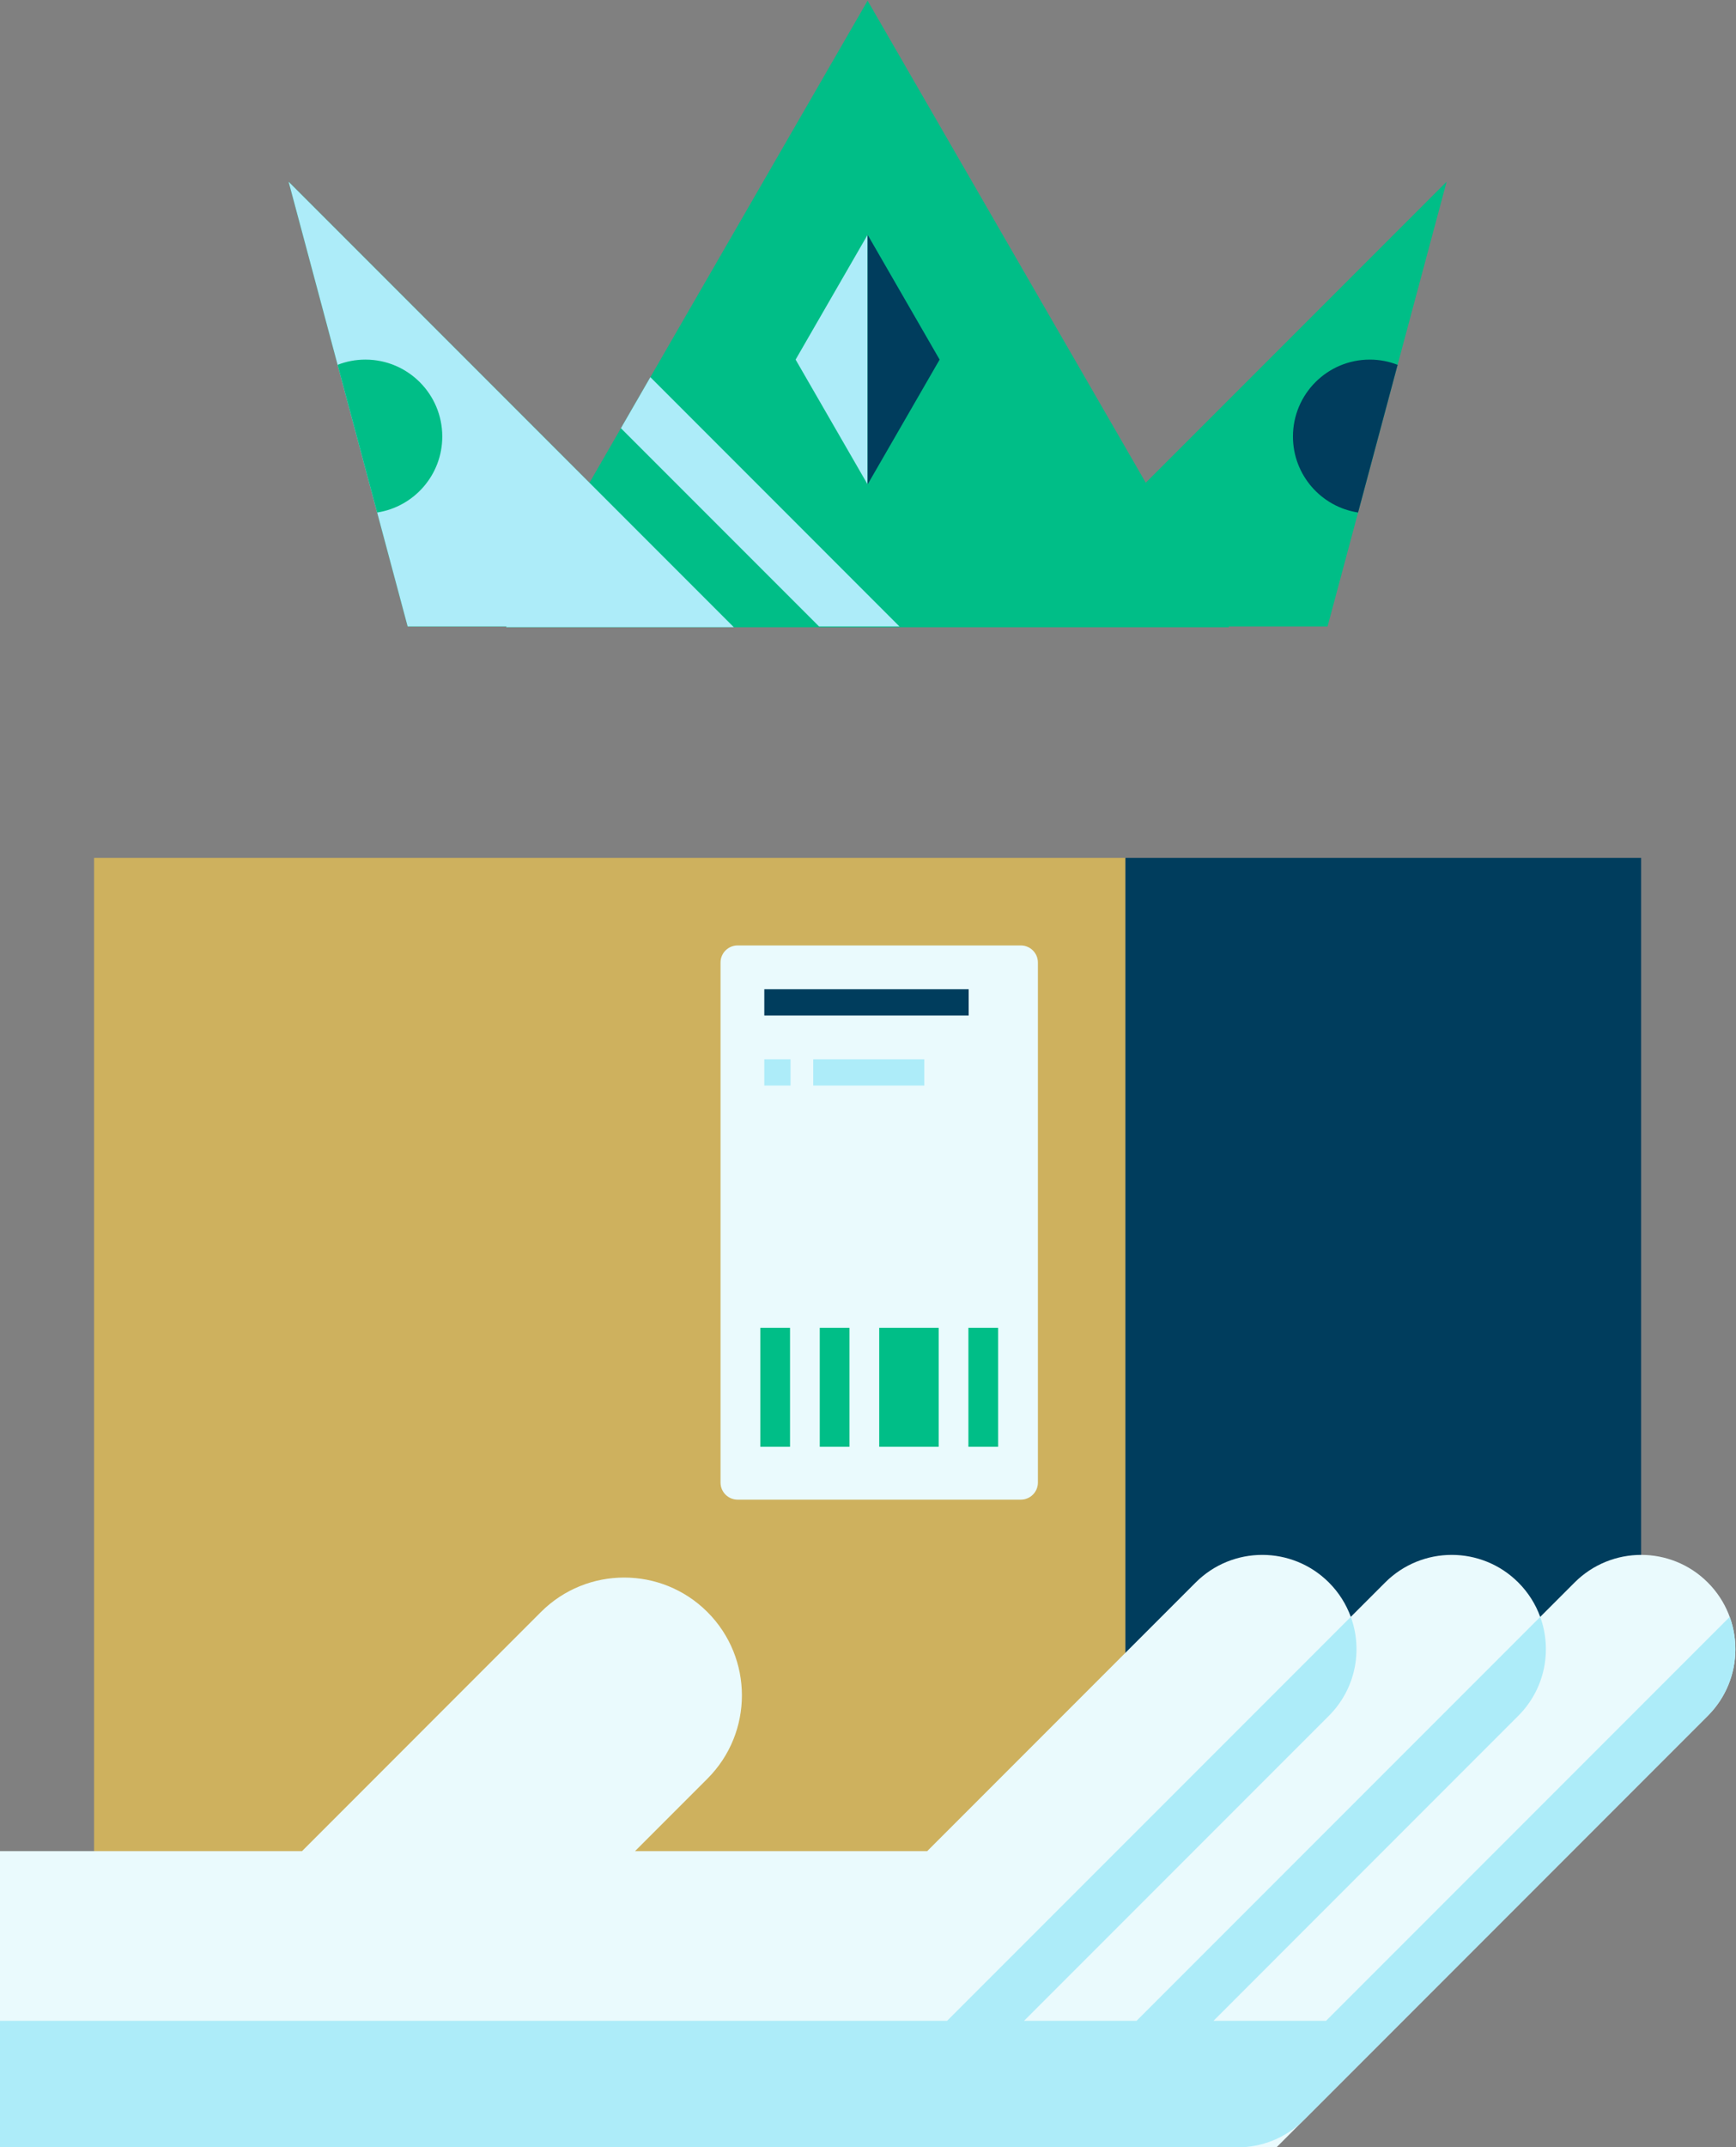 <?xml version="1.0" encoding="UTF-8" standalone="no"?>
<svg
   xmlns:dc="http://purl.org/dc/elements/1.1/"
   xmlns:cc="http://creativecommons.org/ns#"
   xmlns:rdf="http://www.w3.org/1999/02/22-rdf-syntax-ns#"
   xmlns:svg="http://www.w3.org/2000/svg"
   xmlns="http://www.w3.org/2000/svg"
   xmlns:sodipodi="http://sodipodi.sourceforge.net/DTD/sodipodi-0.dtd"
   xmlns:inkscape="http://www.inkscape.org/namespaces/inkscape"
   version="1.1"
   id="svg107"
   xml:space="preserve"
   width="906.248"
   height="1120.245"
   viewBox="0 0 906.248 1120.245"
   sodipodi:docname="sales-samples-2.svg"
   inkscape:version="1.0.2 (e86c870879, 2021-01-15, custom)"><rect x="0" y="0" width="906.248" height="1120.245" fill="#808080" stroke="none"/><defs
     id="defs111"><clipPath
       clipPathUnits="userSpaceOnUse"
       id="clipPath129"><path
         d="M 0,1200 H 1200 V 0 H 0 Z"
         id="path127" /></clipPath></defs><sodipodi:namedview
     pagecolor="#ffffff"
     bordercolor="#666666"
     borderopacity="1"
     objecttolerance="10"
     gridtolerance="10"
     guidetolerance="10"
     inkscape:pageopacity="0"
     inkscape:pageshadow="2"
     inkscape:window-width="1920"
     inkscape:window-height="1017"
     id="namedview109"
     showgrid="false"
     fit-margin-top="0"
     fit-margin-left="0"
     fit-margin-right="0"
     fit-margin-bottom="0"
     inkscape:zoom="0.490625"
     inkscape:cx="409.36574"
     inkscape:cy="620.0793"
     inkscape:window-x="-8"
     inkscape:window-y="-8"
     inkscape:window-maximized="1"
     inkscape:current-layer="g115" /><g
     id="g115"
     inkscape:groupmode="layer"
     inkscape:label="egourmet_more_illustrated_assets"
     transform="matrix(1.333,0,0,-1.333,-390.634,1420.079)"><path
       d="M 733.797,325.672 H 329.899 V 729.57 h 403.898 z"
       style="fill:#ceb15e;fill-opacity:1;fill-rule:nonzero;stroke:none"
       id="path117" /><g
       id="g119"
       transform="translate(935.746,407.238)"><path
         d="M 0,0 -201.949,-81.566 V 322.332 H 0 Z"
         style="fill:#003d5d;fill-opacity:1;fill-rule:nonzero;stroke:none"
         id="path121" /></g><g
       id="g123"><g
         id="g125"
         clip-path="url(#clipPath129)"><g
           id="g131"
           transform="translate(699.514,688.602)"><path
             d="m 0,0 v -203.526 c 0,-3.693 -2.994,-6.686 -6.686,-6.686 h -110.918 c -3.693,0 -6.686,2.993 -6.686,6.686 V 0 c 0,3.693 2.993,6.686 6.686,6.686 H -6.686 C -2.994,6.686 0,3.693 0,0"
             style="fill:#eafafd;fill-opacity:1;fill-rule:nonzero;stroke:none"
             id="path133" /></g><path
           d="m 592.366,678.147 h 80.041 V 667.87 h -80.041 z"
           style="fill:#003d5d;fill-opacity:1;fill-rule:nonzero;stroke:none"
           id="path135" /><path
           d="m 611.524,650.737 h 43.501 V 640.46 h -43.501 z"
           style="fill:#adecf9;fill-opacity:1;fill-rule:nonzero;stroke:none"
           id="path137" /><path
           d="m 602.642,640.46 h -10.277 v 10.277 h 10.277 z"
           style="fill:#adecf9;fill-opacity:1;fill-rule:nonzero;stroke:none"
           id="path139" /><path
           d="m 602.442,499.076 h -11.643 v 46.57 h 11.643 z"
           style="fill:#00be87;fill-opacity:1;fill-rule:nonzero;stroke:none"
           id="path141" /><path
           d="m 625.727,499.076 h -11.643 v 46.57 h 11.643 z"
           style="fill:#00be87;fill-opacity:1;fill-rule:nonzero;stroke:none"
           id="path143" /><path
           d="m 660.654,499.076 h -23.285 v 46.57 h 23.285 z"
           style="fill:#00be87;fill-opacity:1;fill-rule:nonzero;stroke:none"
           id="path145" /><path
           d="m 683.94,499.076 h -11.643 v 46.57 h 11.643 z"
           style="fill:#00be87;fill-opacity:1;fill-rule:nonzero;stroke:none"
           id="path147" /><g
           id="g149"
           transform="translate(961.858,445.961)"><path
             d="m 0,0 c -14.405,14.405 -37.761,14.404 -52.166,-0.002 l -13.461,-13.461 c -1.77,4.905 -4.648,9.534 -8.575,13.462 -14.405,14.405 -37.755,14.405 -52.158,0 l -13.446,-13.445 c -1.789,4.905 -4.647,9.516 -8.577,13.445 -14.422,14.405 -37.771,14.405 -52.176,0 L -305.706,-105.148 H -420.13 l 28.366,28.366 c 18.001,18.001 18.001,47.197 0,65.217 -18.001,18.001 -47.197,18.001 -65.216,0 l -93.565,-93.583 h -118.331 v -115.936 l 499.96,0.001 L 0,-52.168 C 14.405,-37.763 14.405,-14.405 0,0"
             style="fill:#eafafd;fill-opacity:1;fill-rule:nonzero;stroke:none"
             id="path151" /></g><g
           id="g153"
           transform="translate(729.557,235.685)"><path
             d="M 0,0 63.391,63.39 V -10.808 H -26.098 C -16.654,-10.808 -7.211,-7.211 0,0"
             style="fill:#eafafd;fill-opacity:1;fill-rule:nonzero;stroke:none"
             id="path155" /></g><g
           id="g157"
           transform="translate(970.444,432.496)"><path
             d="m 0,0 -158.091,-158.091 h -44.075 l 119.378,119.396 c 10.457,10.458 13.317,25.637 8.576,38.695 l -158.091,-158.091 h -44.061 l 119.395,119.396 c 10.477,10.476 13.336,25.655 8.577,38.713 l -158.109,-158.109 h -370.967 v -49.528 l 484.696,-0.001 c 9.443,0 18.886,3.597 26.097,10.809 L -8.576,-38.695 C 1.881,-28.237 4.741,-13.058 0,0"
             style="fill:#adecf9;fill-opacity:1;fill-rule:nonzero;stroke:none"
             id="path159" /></g><g
           id="g161"
           transform="translate(859.573,994.201)"><path
             d="M 0,0 -117.818,-117.817 -226.75,70.859 -335.683,-117.817 -453.5,0 l 46.622,-174.062 h 38.723 l -0.172,-0.296 h 283.153 l -0.171,0.296 h 38.722 z"
             style="fill:#00be87;fill-opacity:1;fill-rule:nonzero;stroke:none"
             id="path163" /></g><g
           id="g165"
           transform="translate(491.251,819.85)"><path
             d="M 0,0 0.168,0.289 H -38.555 L -85.177,174.351 32.63,56.544 89.174,0 Z"
             style="fill:#adecf9;fill-opacity:1;fill-rule:nonzero;stroke:none"
             id="path167" /></g><g
           id="g169"
           transform="translate(632.826,973.442)"><path
             d="m 0,0 v -97.724 l -28.2,48.862 z"
             style="fill:#adecf9;fill-opacity:1;fill-rule:nonzero;stroke:none"
             id="path171" /></g><g
           id="g173"
           transform="translate(661.026,924.581)"><path
             d="M 0,0 -28.201,-48.862 V 48.862 Z"
             style="fill:#003d5d;fill-opacity:1;fill-rule:nonzero;stroke:none"
             id="path175" /></g><g
           id="g177"
           transform="translate(466.253,894.479)"><path
             d="m 0,0 c 0,-15.051 -11.053,-27.501 -25.502,-29.741 l -15.485,57.796 c 3.372,1.325 7.033,2.047 10.885,2.047 C -13.485,30.102 0,16.616 0,0"
             style="fill:#00be87;fill-opacity:1;fill-rule:nonzero;stroke:none"
             id="path179" /></g><g
           id="g181"
           transform="translate(840.386,922.534)"><path
             d="m 0,0 -15.485,-57.796 c -14.449,2.216 -25.502,14.69 -25.502,29.741 0,16.616 13.461,30.102 30.077,30.102 C -7.056,2.047 -3.372,1.325 0,0"
             style="fill:#003d5d;fill-opacity:1;fill-rule:nonzero;stroke:none"
             id="path183" /></g><g
           id="g185"
           transform="translate(645.3,820.139)"><path
             d="m 0,0 h -31.499 l -77.59,77.591 11.535,19.988 z"
             style="fill:#adecf9;fill-opacity:1;fill-rule:nonzero;stroke:none"
             id="path187" /></g></g></g></g></svg>
